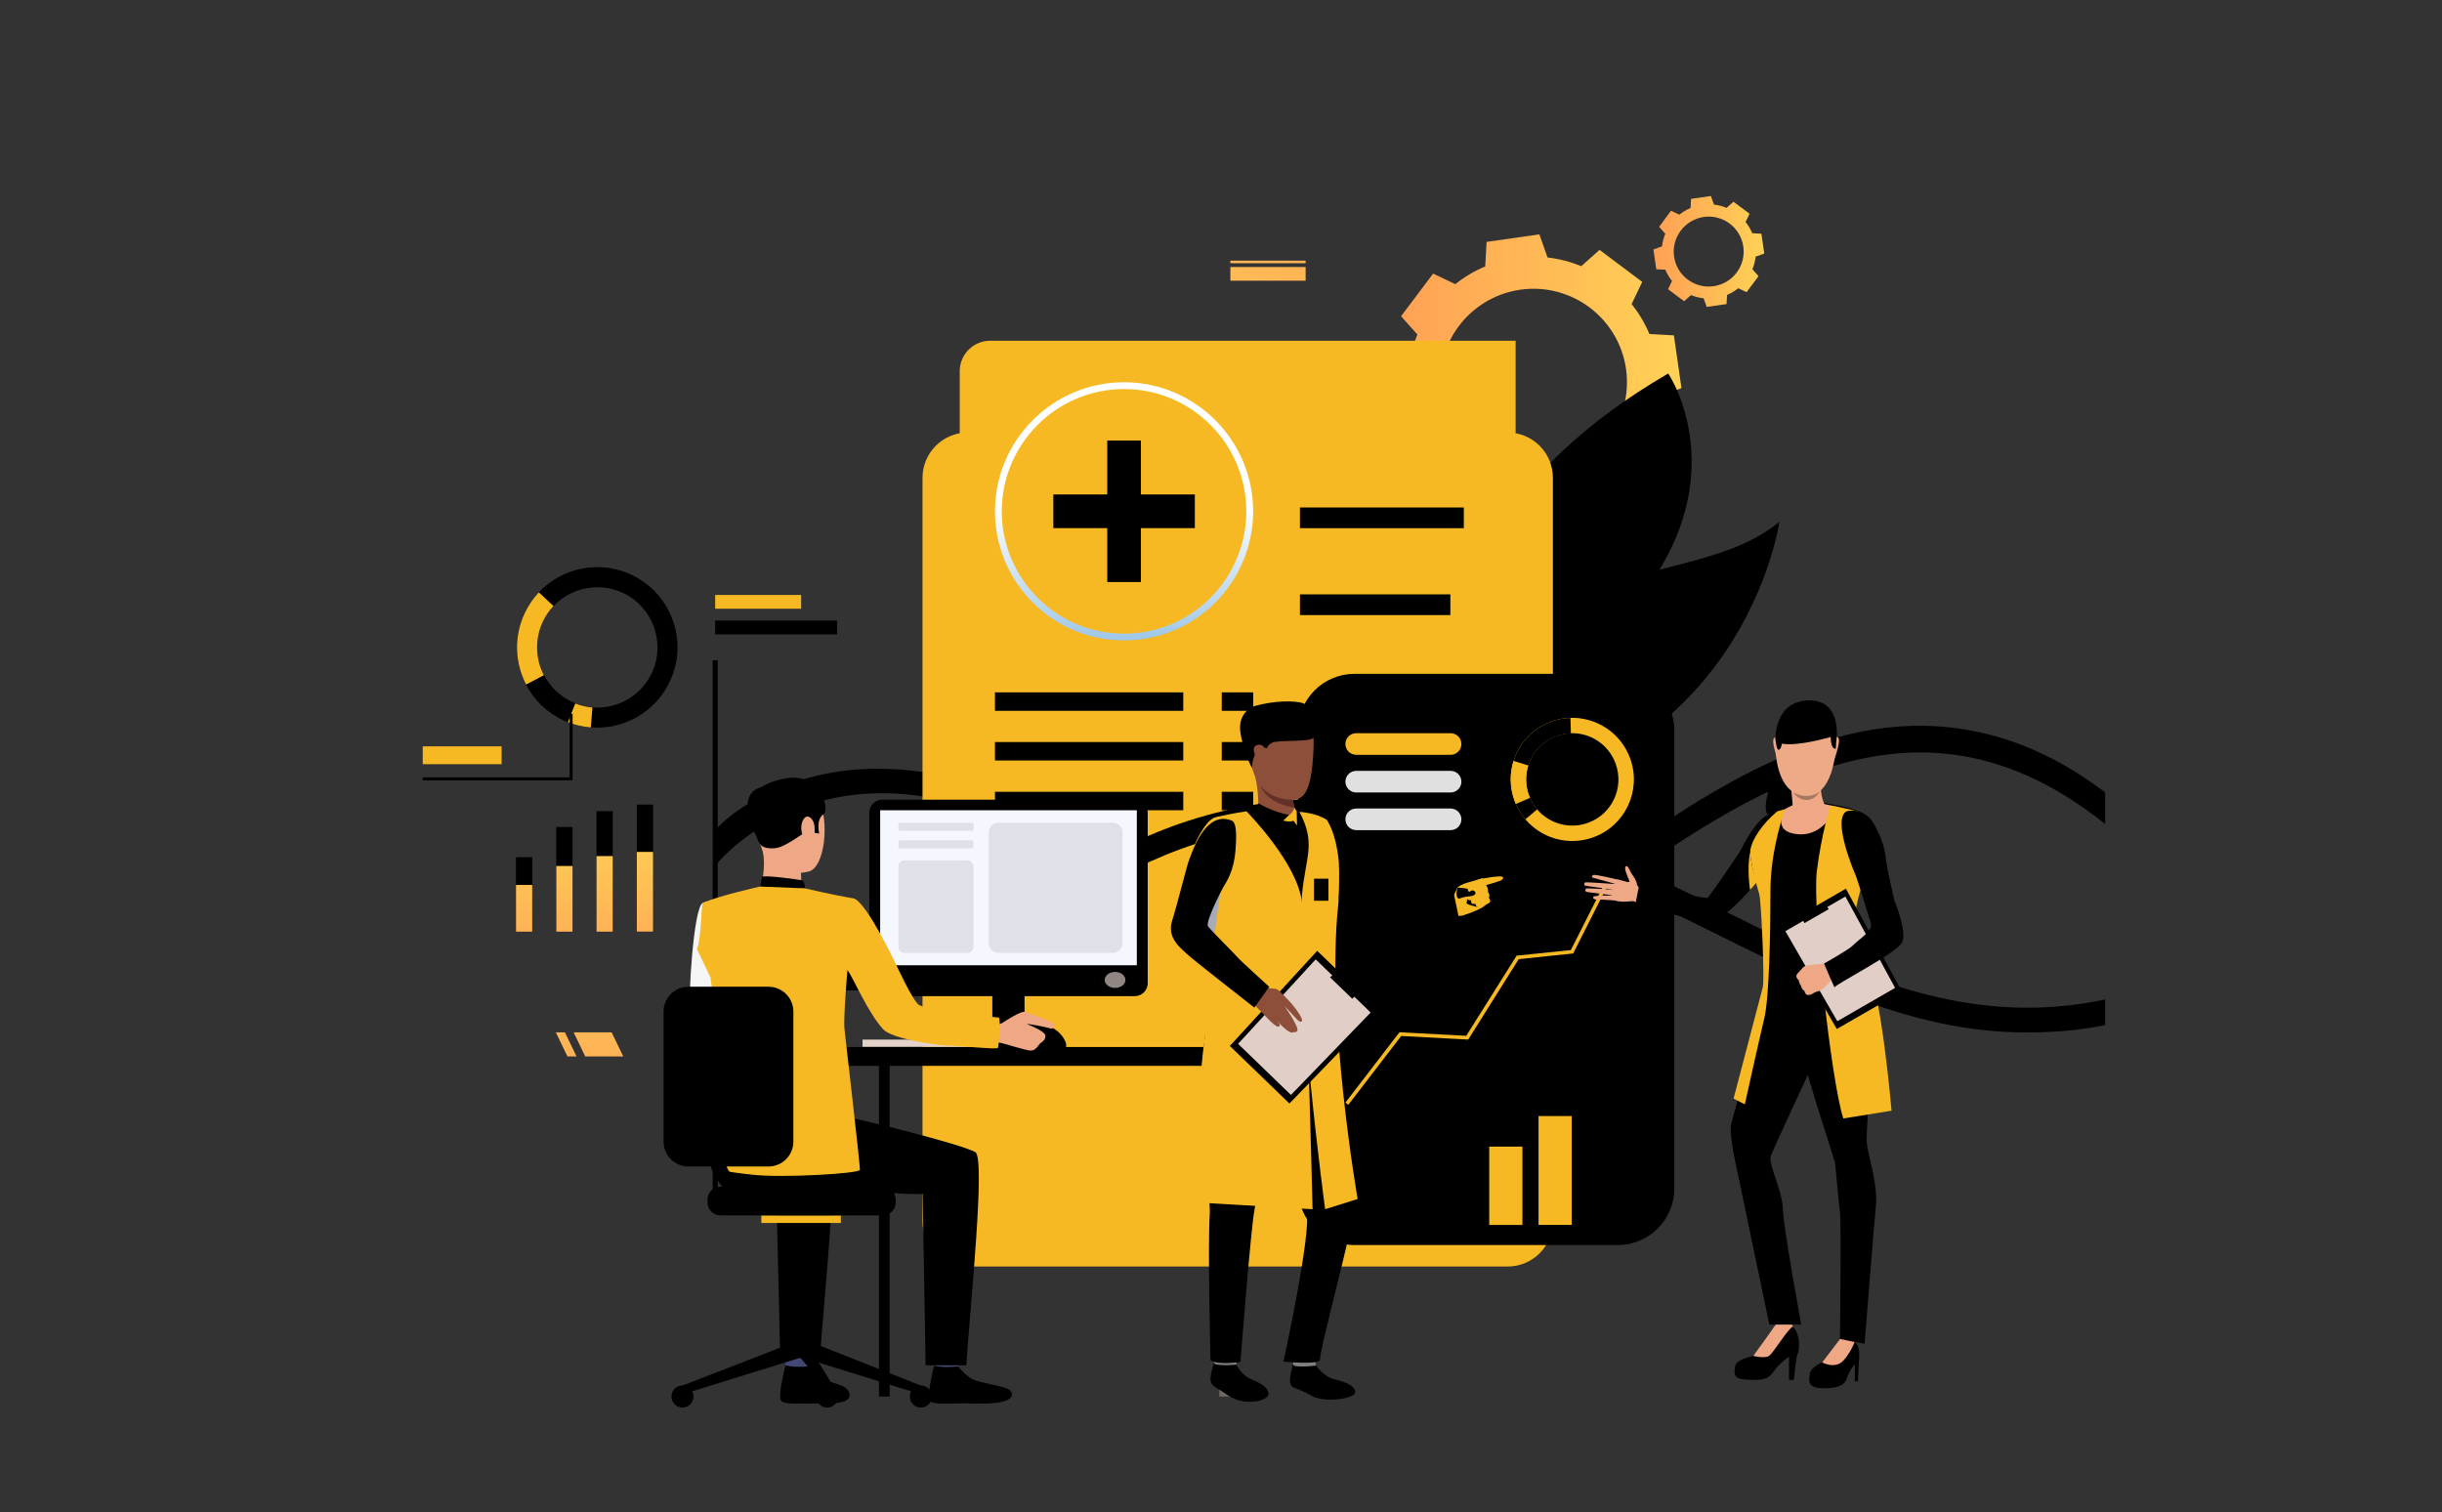 <svg xmlns="http://www.w3.org/2000/svg" xmlns:xlink="http://www.w3.org/1999/xlink" id="&#x421;&#x43B;&#x43E;&#x439;_1" x="0px" y="0px" viewBox="0 0 3229.2 2000" style="enable-background:new 0 0 3229.2 2000;" xml:space="preserve"><rect x="0" y="0" width="3229.2" height="2000" fill="#333333" stroke="none"/><style type="text/css">	.st0{fill:#FAFAFA;}	.st1{fill:url(#SVGID_1_);}	.st2{fill:url(#SVGID_00000028298352716749841700000004411049825864980386_);}	.st3{fill:#F3F3F3;}	.st4{fill:#FFFFFF;}	.st5{fill:url(#SVGID_00000092430994837300514850000008311705252230196114_);}	.st6{fill:#F7B923;}	.st7{fill:url(#SVGID_00000061462500603478171340000002456479706882364071_);}	.st8{fill:url(#SVGID_00000178903036271224617180000006919967340901443217_);}	.st9{fill:url(#SVGID_00000119797205952383515070000009517639184148125612_);}	.st10{fill:url(#SVGID_00000083799893979384862950000000380023555988612798_);}	.st11{fill:url(#SVGID_00000017481120476366568050000011340303805345085881_);}	.st12{fill:#E0E0E0;}	.st13{fill:url(#SVGID_00000116917033771309890750000006531344005437372560_);}	.st14{fill:url(#SVGID_00000124844855387503303690000009613903036523858312_);}	.st15{fill:url(#SVGID_00000098187065339312142500000009861851809887618236_);}	.st16{fill:url(#SVGID_00000134229789225870549950000017467113901888201376_);}	.st17{fill:#E2D2CA;}	.st18{fill:#CCBDB7;}	.st19{fill:#F5F5F5;}	.st20{fill:#424773;}	.st21{fill:#EEA886;}	.st22{fill:#323657;}	.st23{fill:#706865;}	.st24{fill:#F5F7FF;}	.st25{fill:#918681;}	.st26{fill:#DFE1E8;}	.st27{fill:#81807E;}	.st28{fill:#8E4F3A;}	.st29{fill:#633029;}	.st30{fill:#E0CEC7;}	.st31{fill:#A7AAB8;}	.st32{fill:#EEA987;}	.st33{fill:#A77860;}</style><g>	<rect x="-2.4" y="2094.7" class="st0" width="3229.2" height="2000"></rect>	<g>		<g>							<linearGradient id="SVGID_1_" gradientUnits="userSpaceOnUse" x1="1832.272" y1="1494.55" x2="2223.516" y2="1494.55" gradientTransform="matrix(1 0 0 -1 0 2000)">				<stop offset="0" style="stop-color:#FF9F55"></stop>				<stop offset="1" style="stop-color:#FFD255"></stop>			</linearGradient>			<path class="st1" d="M1874.6,569.4c6,14.4,14,27.7,23.5,39.6l-14,29.3l28.2,21.2l28.2,21.2l24.2-21.6     c14.1,5.8,29.1,9.7,44.6,11.5l10.8,30.6l34.9-5l34.9-5l1.8-32.4c14.4-6,27.7-14,39.6-23.5l29.3,14l21.2-28.2l21.2-28.2     l-21.6-24.2c5.8-14.1,9.7-29.1,11.5-44.6l30.6-10.8l-5-34.9l-5-34.9l-32.4-1.8c-6-14.4-14-27.7-23.5-39.6l14-29.3l-28.2-21.2     l-28.2-21.2l-24.2,21.6c-14.1-5.8-29.1-9.7-44.6-11.5l-10.8-30.6l-34.9,5l-34.9,5l-1.8,32.4c-14.4,6-27.7,14-39.6,23.5l-29.3-14     l-21.2,28.2l-21.2,28.2l21.6,24.2c-5.8,14.1-9.7,29.1-11.5,44.6l-30.6,10.8l5,34.9l5,34.9L1874.6,569.4z M2010.4,383.1     c67.5-9.6,130.1,37.3,139.8,104.8c9.6,67.5-37.3,130.1-104.8,139.8c-67.5,9.6-130.1-37.3-139.8-104.8     C1895.9,455.4,1942.9,392.8,2010.4,383.1z"></path>		</g>		<g>							<linearGradient id="SVGID_00000093893645615831653240000004773176701058622894_" gradientUnits="userSpaceOnUse" x1="2186.319" y1="1667.252" x2="2332.845" y2="1667.252" gradientTransform="matrix(1 0 0 -1 0 2000)">				<stop offset="0" style="stop-color:#FF9F55"></stop>				<stop offset="1" style="stop-color:#FFD255"></stop>			</linearGradient>			<path style="fill:url(#SVGID_00000093893645615831653240000004773176701058622894_);" d="M2202.2,356.7     c2.2,5.4,5.2,10.4,8.8,14.8l-5.2,11l10.6,7.9l10.6,7.9l9.1-8.1c5.3,2.2,10.9,3.6,16.7,4.3l4.1,11.4l13.1-1.9l13.1-1.9l0.7-12.1     c5.4-2.3,10.4-5.2,14.8-8.8l11,5.2l7.9-10.6l7.9-10.6l-8.1-9.1c2.2-5.3,3.6-10.9,4.3-16.7l11.4-4.1l-1.9-13.1l-1.9-13.1     l-12.1-0.7c-2.3-5.4-5.2-10.4-8.8-14.8l5.2-11l-10.6-7.9l-10.6-7.9l-9.1,8.1c-5.3-2.2-10.9-3.6-16.7-4.3l-4.1-11.4l-13.1,1.9     l-13.1,1.9l-0.7,12.1c-5.4,2.2-10.4,5.2-14.8,8.8l-11-5.2l-7.9,10.6L2194,300l8.1,9.1c-2.2,5.3-3.6,10.9-4.3,16.7l-11.4,4.1     l1.9,13.1l1.9,13.1L2202.2,356.7z M2253,286.9c25.3-3.6,48.7,14,52.3,39.3c3.6,25.3-14,48.7-39.3,52.3     c-25.3,3.6-48.7-14-52.3-39.3C2210.2,314,2227.7,290.6,2253,286.9z"></path>		</g>		<g>			<rect x="1605.5" y="873.1" class="st3" width="6.7" height="700.2"></rect>		</g>		<rect x="1608.9" y="786.8" class="st4" width="71.9" height="18.2"></rect>		<rect x="1608.9" y="820.6" class="st4" width="57.6" height="18.3"></rect>		<rect x="1612.2" y="1614.7" class="st4" width="75.5" height="24.3"></rect>		<g>			<g>				<g>					<g>													<linearGradient id="SVGID_00000183220956841993369950000010329959247456494506_" gradientUnits="userSpaceOnUse" x1="3029.462" y1="10399.209" x2="3346.836" y2="10399.209" gradientTransform="matrix(0.29 0.957 0.957 -0.29 -9005.088 769.289)">							<stop offset="0" style="stop-color:#40D5E6"></stop>							<stop offset="1" style="stop-color:#5577FF"></stop>						</linearGradient>						<path style="fill:url(#SVGID_00000183220956841993369950000010329959247456494506_);" d="M1886,629c0,0,146,173.1,53.4,285.2        s-118.1,2.2-118.1,2.2s-55.4,10.3,40.6-129.9C1907.1,720.4,1886,629,1886,629z"></path>					</g>				</g>			</g>			<g>				<g>					<g>						<path d="M2206,493.9c0,0,108.5,160.1-80.4,344.5s-174.8,294.4-174.8,294.4S1757.7,754.9,2206,493.9z"></path>					</g>				</g>			</g>			<g>				<g>					<g>						<path d="M1915.6,1063.3c-79.2,7.2,12.7-207.1,136.5-263c123.8-55.9,228.5-51.2,300.9-110.2        C2352.9,690.1,2305.7,1028.1,1915.6,1063.3z"></path>					</g>				</g>			</g>		</g>		<g>			<rect x="942.4" y="873.1" width="6.7" height="700.2"></rect>		</g>		<g>			<rect x="1416.9" y="873.1" class="st3" width="6.7" height="700.2"></rect>		</g>		<g>			<rect x="1891.4" y="873.1" class="st3" width="6.7" height="700.2"></rect>		</g>		<rect x="945.7" y="786.8" class="st6" width="113.7" height="18.2"></rect>		<rect x="945.7" y="820.6" width="161.2" height="18.3"></rect>		<rect x="1415.1" y="786.8" class="st4" width="133.4" height="18.2"></rect>		<rect x="1415.1" y="820.6" class="st4" width="85.3" height="18.3"></rect>		<rect x="1898.1" y="786.8" class="st4" width="82.7" height="18.2"></rect>		<rect x="1898.1" y="820.6" class="st4" width="96.4" height="18.3"></rect>		<rect x="1420.2" y="1614.7" class="st4" width="75.5" height="24.3"></rect>		<rect x="1898.1" y="1614.7" class="st4" width="75.5" height="24.3"></rect>		<g>			<path d="M2783.8,1047.9v41.8c-35.1-28-69.7-49.2-103.9-64.3c-222.1-98.2-429.4,57.5-675.8,245.9c-18.1,13.8-35.6,25.8-52.6,36     c-59.2,35.5-112.1,50-160.5,50c-46.4,0-88.8-13.3-128.7-34.1c-53.9-28.1-103.3-70-152.1-111.3c-64.3-54.5-131-110.3-208-137.8     c-235.1-83.9-355.3,69.3-356.4,70.7v-46.6c1.3-1.6,22.7-29.4,84.8-56.1c56.5-24.2,151.3-43.5,282.1,2     c82.8,28.8,151.7,87.2,218.2,143.6c71.9,60.9,138.5,117.4,215.6,133.6h0c34.6,7.3,71.3,6.4,111.6-5.9     c38.6-11.7,80.4-33.8,126.8-69.3c153.3-117.2,297.8-229,440.1-269.8c91.5-26.3,185.6-22.6,277.8,21.6     C2730,1011,2757,1027.5,2783.8,1047.9z"></path>		</g>		<g>			<g>				<rect x="682.3" y="1133.6" width="21.5" height="98.5"></rect>			</g>			<g>				<rect x="735.6" y="1093.6" width="21.5" height="138.5"></rect>			</g>			<g>				<rect x="788.8" y="1072.7" width="21.5" height="159.3"></rect>			</g>			<g>				<rect x="842.1" y="1064" width="21.5" height="168"></rect>			</g>			<g>									<linearGradient id="SVGID_00000111148987843943247240000009898830765916999313_" gradientUnits="userSpaceOnUse" x1="693.024" y1="682.814" x2="693.024" y2="912.514" gradientTransform="matrix(1 0 0 -1 0 2000)">					<stop offset="0" style="stop-color:#FF9F55"></stop>					<stop offset="1" style="stop-color:#FFD255"></stop>				</linearGradient>									<rect x="682.3" y="1170.3" style="fill:url(#SVGID_00000111148987843943247240000009898830765916999313_);" width="21.5" height="61.8"></rect>			</g>			<g>									<linearGradient id="SVGID_00000057842220963412203710000018050063880572981652_" gradientUnits="userSpaceOnUse" x1="746.291" y1="682.814" x2="746.291" y2="912.514" gradientTransform="matrix(1 0 0 -1 0 2000)">					<stop offset="0" style="stop-color:#FF9F55"></stop>					<stop offset="1" style="stop-color:#FFD255"></stop>				</linearGradient>									<rect x="735.6" y="1145.2" style="fill:url(#SVGID_00000057842220963412203710000018050063880572981652_);" width="21.5" height="86.9"></rect>			</g>			<g>									<linearGradient id="SVGID_00000132807013241576295800000012583006472826621836_" gradientUnits="userSpaceOnUse" x1="799.558" y1="682.814" x2="799.558" y2="912.513" gradientTransform="matrix(1 0 0 -1 0 2000)">					<stop offset="0" style="stop-color:#FF9F55"></stop>					<stop offset="1" style="stop-color:#FFD255"></stop>				</linearGradient>									<rect x="788.8" y="1132.1" style="fill:url(#SVGID_00000132807013241576295800000012583006472826621836_);" width="21.5" height="100"></rect>			</g>			<g>									<linearGradient id="SVGID_00000101079629241989909540000011747613121243284398_" gradientUnits="userSpaceOnUse" x1="852.825" y1="682.815" x2="852.825" y2="912.513" gradientTransform="matrix(1 0 0 -1 0 2000)">					<stop offset="0" style="stop-color:#FF9F55"></stop>					<stop offset="1" style="stop-color:#FFD255"></stop>				</linearGradient>									<rect x="842.1" y="1126.6" style="fill:url(#SVGID_00000101079629241989909540000011747613121243284398_);" width="21.5" height="105.4"></rect>			</g>		</g>		<g>			<path class="st6" d="M1279.8,1674.9h713.8c33.1,0,59.9-26.8,59.9-59.9V631.9c0-33.1-26.8-59.9-59.9-59.9h-713.8     c-33.1,0-59.9,26.8-59.9,59.9V1615C1219.8,1648.1,1246.7,1674.9,1279.8,1674.9z"></path>		</g>		<path class="st6" d="M2004.2,450.6h-694.8c-22.2,0-40.3,18-40.3,40.3v1137.5h735L2004.2,450.6L2004.2,450.6z"></path>		<rect x="1719" y="671.1" width="216.7" height="27.4"></rect>		<rect x="1719" y="786" width="198.9" height="27.4"></rect>		<rect x="1719" y="728.5" class="st6" width="172.1" height="27.4"></rect>		<g>							<linearGradient id="SVGID_00000058574382389651829030000008924469178774780575_" gradientUnits="userSpaceOnUse" x1="1486.433" y1="1091.269" x2="1486.433" y2="1329.263" gradientTransform="matrix(1 0 0 -1 0 2000)">				<stop offset="0" style="stop-color:#7DB3E0"></stop>				<stop offset="1" style="stop-color:#FFFFFF"></stop>			</linearGradient>			<path style="fill:url(#SVGID_00000058574382389651829030000008924469178774780575_);" d="M1486.4,846.9     c-24.6,0-48.4-5.1-70.6-15.2C1355,804,1315.7,743,1315.7,676.2c0-94.1,76.6-170.7,170.7-170.7s170.7,76.6,170.7,170.7     c0,66.8-39.3,127.8-100.2,155.5C1534.8,841.7,1511.1,846.9,1486.4,846.9z M1486.4,514.5c-89.2,0-161.7,72.5-161.7,161.7     c0,63.3,37.2,121.1,94.9,147.3c21,9.6,43.5,14.4,66.8,14.4s45.8-4.8,66.8-14.4c57.6-26.2,94.9-84,94.9-147.3     C1648.1,587,1575.6,514.5,1486.4,514.5z"></path>		</g>		<g>			<g>				<rect x="1315.7" y="915.6" width="249" height="24.4"></rect>			</g>			<g>				<rect x="1315.7" y="981.3" width="249" height="24.4"></rect>			</g>			<g>				<rect x="1315.7" y="1047.1" width="249" height="24.4"></rect>			</g>		</g>		<g>			<g>				<rect x="1615.6" y="915.6" width="41.6" height="24.4"></rect>			</g>			<g>				<rect x="1615.6" y="981.3" width="41.6" height="24.4"></rect>			</g>			<g>				<rect x="1615.6" y="1047.1" width="41.6" height="24.4"></rect>			</g>		</g>		<g>			<path d="M2783.8,1321.7v33.9c-35.7,7.3-68.9,9.7-104.5,9.7c-140.5,0-263.5-57.7-390.3-120.5c-6.8-3.4-13.7-6.8-20.5-10.2     c-165.6-82.4-336.8-167.5-564.9-144.2c-145.7,14.9-237.1,74.2-317.8,126.5c-73.1,47.4-142.1,89.1-235.6,92.6     c-151.1,5.8-203.6-58.7-204.5-62.7v-41.4c0.2,0.7,32.8,72.2,201.4,72.2h2.9c84.3-0.4,146.4-40.8,218.5-87.5     c83.7-54.3,178.6-115.8,331.9-131.5c237.3-24.3,412.7,63,582.3,147.3c17,8.4,33.8,16.8,50.7,25     C2476.2,1300.6,2617,1357.2,2783.8,1321.7z"></path>		</g>		<path d="M2139.3,1646.5h-348.1c-41.3,0-74.7-33.5-74.7-74.7v-606c0-41.3,33.5-74.7,74.7-74.7h348.1c41.3,0,74.7,33.5,74.7,74.7    v606C2214,1613,2180.5,1646.5,2139.3,1646.5z"></path>		<g>			<g>				<path class="st6" d="M2155.8,1003.3c-12.2-34.1-44.8-55-79.1-54c-8.3,0.2-16.7,1.8-25,4.7c-25,8.9-43,28.9-50.3,52.4      c-5.1,16.3-5.1,34.4,1.1,51.7c0.6,1.7,1.3,3.4,2,5.1c3.3,7.5,7.5,14.3,12.6,20.3c21.3,25.1,56.7,35.6,89.5,23.9      C2148.9,1092.3,2171,1045.7,2155.8,1003.3z M2099.7,1088.2c-24.6,8.8-51.1,0.9-67.1-17.9c-3.8-4.5-7-9.6-9.5-15.2      c-0.5-1.2-1-2.5-1.5-3.8c-4.6-13-4.6-26.5-0.8-38.8c5.5-17.7,19-32.6,37.7-39.3c6.2-2.2,12.5-3.4,18.7-3.6      c25.7-0.8,50.2,14.9,59.3,40.5C2148,1041.9,2131.5,1076.9,2099.7,1088.2z"></path>			</g>			<g>				<path d="M2020.9,1012.6l-19.5-6.1c7.4-23.5,25.3-43.5,50.3-52.4c8.3-3,16.7-4.5,25-4.7l0.6,20.4c-6.2,0.2-12.5,1.3-18.7,3.6      C2039.8,980,2026.4,994.9,2020.9,1012.6z"></path>			</g>			<g>				<path class="st6" d="M2023.2,1055.1l-18.7,8.1c-0.7-1.7-1.4-3.4-2-5.1c-6.2-17.3-6.2-35.4-1.1-51.7l19.5,6.1      c-3.8,12.2-3.9,25.8,0.8,38.8C2022.1,1052.6,2022.6,1053.9,2023.2,1055.1z"></path>			</g>			<g>				<path d="M2017.1,1083.5c-5.1-6-9.4-12.8-12.6-20.3l18.7-8.1c2.4,5.6,5.7,10.7,9.5,15.2L2017.1,1083.5z"></path>			</g>		</g>		<g>			<rect x="2034.5" y="1475.9" class="st6" width="43.9" height="143.9"></rect>		</g>		<g>			<rect x="1969.3" y="1516.3" class="st6" width="43.9" height="103.6"></rect>		</g>		<g>			<rect x="2097.8" y="1409.2" width="43.9" height="210.7"></rect>		</g>		<g>			<polygon class="st6" points="1782.9,1461.1 1779.1,1458.1 1850.6,1365.1 1938.9,1369.8 2005.5,1263.8 2077.2,1256.4      2120.3,1171.2 2124.6,1173.3 2080.3,1260.9 2008.3,1268.4 1941.5,1374.8 1852.9,1370    "></polygon>		</g>		<path class="st6" d="M1918.2,998.2h-124.8c-7.9,0-14.3-6.4-14.3-14.3l0,0c0-7.9,6.4-14.3,14.3-14.3h124.8    c7.9,0,14.3,6.4,14.3,14.3l0,0C1932.5,991.8,1926.1,998.2,1918.2,998.2z"></path>		<path class="st12" d="M1918.2,1048h-124.8c-7.9,0-14.3-6.4-14.3-14.3l0,0c0-7.9,6.4-14.3,14.3-14.3h124.8    c7.9,0,14.3,6.4,14.3,14.3l0,0C1932.5,1041.6,1926.1,1048,1918.2,1048z"></path>		<path class="st12" d="M1918.2,1097.8h-124.8c-7.9,0-14.3-6.4-14.3-14.3l0,0c0-7.9,6.4-14.3,14.3-14.3h124.8    c7.9,0,14.3,6.4,14.3,14.3l0,0C1932.5,1091.4,1926.1,1097.8,1918.2,1097.8z"></path>					<linearGradient id="SVGID_00000088834723577640849450000007956736327138668932_" gradientUnits="userSpaceOnUse" x1="795.139" y1="467.813" x2="786.405" y2="818.644" gradientTransform="matrix(1 0 0 -1 0 2000)">			<stop offset="0" style="stop-color:#FF9F55"></stop>			<stop offset="1" style="stop-color:#FFD255"></stop>		</linearGradient>		<polygon style="fill:url(#SVGID_00000088834723577640849450000007956736327138668932_);" points="773.9,1397.1 824.2,1397.1     808.8,1365.2 758.6,1365.2   "></polygon>					<linearGradient id="SVGID_00000153697262934818800650000008247730474668219835_" gradientUnits="userSpaceOnUse" x1="752.507" y1="466.752" x2="743.773" y2="817.585" gradientTransform="matrix(1 0 0 -1 0 2000)">			<stop offset="0" style="stop-color:#FF9F55"></stop>			<stop offset="1" style="stop-color:#FFD255"></stop>		</linearGradient>		<polygon style="fill:url(#SVGID_00000153697262934818800650000008247730474668219835_);" points="750.4,1397.1 762.4,1397.1     747,1365.2 735,1365.2   "></polygon>					<linearGradient id="SVGID_00000052081288470897105660000016215503006608658588_" gradientUnits="userSpaceOnUse" x1="1714.396" y1="1778.565" x2="1635.787" y2="1484.509" gradientTransform="matrix(1 0 0 -1 0 2000)">			<stop offset="0" style="stop-color:#FF9F55"></stop>			<stop offset="1" style="stop-color:#FFD255"></stop>		</linearGradient>		<polygon style="fill:url(#SVGID_00000052081288470897105660000016215503006608658588_);" points="1627,371.2 1726.5,371.2     1726.5,353.1 1627,353.1   "></polygon>					<linearGradient id="SVGID_00000145770799500595327400000000841649360382427298_" gradientUnits="userSpaceOnUse" x1="1710.473" y1="1779.618" x2="1631.861" y2="1485.553" gradientTransform="matrix(1 0 0 -1 0 2000)">			<stop offset="0" style="stop-color:#FF9F55"></stop>			<stop offset="1" style="stop-color:#FFD255"></stop>		</linearGradient>		<polygon style="fill:url(#SVGID_00000145770799500595327400000000841649360382427298_);" points="1627,348.1 1726.5,348.1     1726.5,344.7 1627,344.7   "></polygon>		<g>			<rect x="1464.2" y="582.6" width="44.5" height="187.1"></rect>			<polygon points="1392.9,698.4 1392.9,653.9 1580,653.9 1580,698.4    "></polygon>		</g>		<g>			<g>				<g>					<path d="M835.2,760.2c-42.7-20.2-92-9.5-122.7,23.1c-7.4,7.9-13.8,17.1-18.7,27.4c-14.8,31.3-13,66.2,1.9,94.7       c10.3,19.7,26.9,36.4,48.6,46.7c2.2,1,4.3,2,6.5,2.8c9.9,3.9,20.1,6.2,30.3,7c42.7,3.5,85.1-19.4,104.5-60.4       C910.9,848.6,888.2,785.3,835.2,760.2z M861.8,890.2c-14.6,30.8-46.3,47.9-78.3,45.3c-7.6-0.6-15.3-2.4-22.7-5.3       c-1.6-0.6-3.3-1.4-4.9-2.1c-16.3-7.7-28.7-20.2-36.5-35c-11.2-21.4-12.6-47.5-1.4-71c3.7-7.7,8.4-14.6,14-20.5       c23-24.4,60-32.5,92-17.4C863.6,803,880.6,850.5,861.8,890.2z"></path>				</g>			</g>			<g>				<g>					<path class="st6" d="M719.3,893.1l-23.5,12.3c-14.9-28.5-16.7-63.4-1.9-94.7c4.9-10.3,11.2-19.5,18.7-27.4l19.3,18.2       c-5.6,5.9-10.3,12.8-14,20.5C706.8,845.6,708.2,871.7,719.3,893.1z"></path>				</g>			</g>			<g>				<g>					<path d="M760.7,930.2l-9.7,24.7c-2.2-0.9-4.4-1.8-6.5-2.8c-21.7-10.3-38.3-26.9-48.6-46.7l23.5-12.3       c7.7,14.8,20.2,27.3,36.5,35C757.4,928.9,759.1,929.6,760.7,930.2z"></path>				</g>			</g>			<g>				<g>					<path class="st6" d="M781.3,962c-10.2-0.8-20.4-3.1-30.3-7l9.7-24.7c7.4,2.9,15.1,4.7,22.7,5.3L781.3,962z"></path>				</g>			</g>		</g>		<g>			<polygon points="757.2,1031.9 559,1031.9 559,1028 753.3,1028 753.3,944 757.2,944    "></polygon>		</g>		<g>			<rect x="559" y="987" class="st6" width="104.3" height="23.6"></rect>		</g>		<g>			<g>				<rect x="1140.6" y="1374.8" class="st17" width="162" height="9.6"></rect>			</g>			<g>				<rect x="1162.3" y="1409.4" width="14.2" height="437.4"></rect>			</g>			<g>				<rect x="1277.3" y="1372" class="st18" width="112.6" height="13.7"></rect>			</g>			<g>				<rect x="1312.2" y="1254.9" width="42.6" height="129.5"></rect>			</g>			<g>				<rect x="1082.5" y="1384.6" width="623.9" height="24.9"></rect>			</g>			<g>				<path class="st19" d="M962.7,1234c0,0-6.8,95.7,11.9,107.2c11.7,7.2,58.4,31.4,57,35.9c-1.4,4.5-26.4,40.4-26.4,40.4      s-89.7-59.1-92.6-77.7c-2.8-18.2,4.4-140.1,16.7-145.7c9.2-4.2,14.1-0.7,25.8,7.9C971.5,1214.1,962.7,1234,962.7,1234z"></path>			</g>			<g>				<g>					<g>						<path class="st20" d="M1073.1,1787.1c0,0-2.8,19.4-3.1,22.3c-0.3,2.9-31-1.7-31-1.7l-2.5-23.1        C1036.5,1784.6,1069.3,1784.3,1073.1,1787.1z"></path>					</g>				</g>			</g>			<g>				<g>					<g>						<path d="M1070.3,1806.9c0,0,9.7,11.7,19.1,16.8c9.4,5.1,24.2,7.1,29.7,12.4c4,3.8,14.6,20.2-24.4,19.8        c-39.1-0.3-57.9,2.3-62.1-4c-4.2-6.3,6.1-46.3,6.1-46.3S1048,1808.9,1070.3,1806.9z"></path>					</g>				</g>			</g>			<g>				<g>					<g>						<path class="st20" d="M1269.7,1787.2c0,0-2.8,19.4-3.1,22.3c-0.3,2.9-31-1.7-31-1.7l-2.5-23.1        C1233,1784.8,1265.9,1784.5,1269.7,1787.2z"></path>					</g>				</g>			</g>			<g>				<g>					<g>						<path d="M1266.9,1807.1c0,0,9.7,11.7,19.1,16.8c9.4,5.1,44,9.3,49.6,14.5c4,3.8,10.7,19.1-44.3,17.7c-39-1-57.9,2.3-62.1-4        c-4.2-6.3,6.1-46.3,6.1-46.3S1244,1809.3,1266.9,1807.1z"></path>					</g>				</g>			</g>			<g>				<g>					<g>						<path d="M974.1,1452.6c0,0,111.6,18.9,136.8,22.8c25.2,4,161.8,38,178.9,48.3c13.6,8.2-7.1,206.3-12,281.8H1224l-3.9-226.6        c-64.6,1.6-110.7-15.1-157.7-8c-47,7.1-86.2,17.3-116.1-22.8C946.3,1548.2,945.2,1461.3,974.1,1452.6z"></path>					</g>				</g>			</g>			<g>				<g>					<g>						<path d="M1084.1,1797.4l-52.4-3.2l-5.1-217.9c-27.8,0.7-37.3-1-59.8-3.7l-42.3-95.9c37.1,7.2,156,36.5,171.8,45.8        C1109.8,1530.6,1088.9,1723.8,1084.1,1797.4z"></path>					</g>				</g>			</g>			<g>				<g>					<g>						<path class="st21" d="M1025.5,1034.4c0,0,40.9-11.3,56.5,20.4c15.6,31.7,8.5,91.9-12.1,97.6c-20.6,5.7-50.2-0.9-58.8-20.6        c-8.6-19.8-15.4-47.8-13.3-66C999.8,1047.7,1014.6,1038.8,1025.5,1034.4z"></path>					</g>				</g>			</g>			<g>				<g>					<g>						<path class="st21" d="M1059.2,1146.1c0,0-0.4,24.1,2.2,29.3c2.7,5.1-56.9,3.9-56.9,3.9s9.4-29,4.1-53.7        C1003.3,1101.1,1059.2,1146.1,1059.2,1146.1z"></path>					</g>				</g>			</g>			<g>				<g>					<g>						<path d="M1005.3,1116.4c0,0,3.2,6.5,18.6,5.4s35.8-19.7,42.3-21.3c6.6-1.7,6.9-5.4,6.9-5.4l3.5,6.2l6.7,1        c0,0-4.6-18.7,5.4-25.2c9.9-6.6-4.5-59.5-54.8-46.7c0,0-38.4,7-38.9,28.5C994.6,1080.3,997.9,1105.1,1005.3,1116.4z"></path>					</g>				</g>			</g>			<g>				<g>					<g>						<path d="M1064.6,1174.8c0,0-0.2-9.8-4.6-10.8c-4.5-0.9-46.9-6.8-52.3-4.6l-2.3,13C1005.3,1172.4,1015.8,1178.9,1064.6,1174.8z        "></path>					</g>				</g>			</g>			<g>				<g>					<g>						<path class="st21" d="M1076.8,1090.8c-1.1-8.1-10.3-17.3-15.6-4.8s3.5,30.8,9.4,29.9        C1076.6,1114.9,1078.4,1101.7,1076.8,1090.8z"></path>					</g>				</g>			</g>			<g>				<g>					<g>						<path class="st22" d="M1242.2,1291C1242.1,1291,1242.1,1291,1242.2,1291C1242.4,1291.1,1242.4,1291.1,1242.2,1291z"></path>					</g>				</g>			</g>			<g>				<g>					<g>						<path d="M1013.6,1040.2c0,0-49.9-2.3-8.7,75.5L1013.6,1040.2z"></path>					</g>				</g>			</g>			<g>				<g>					<polygon points="902.5,1832.3 906.2,1842.7 1062.9,1794.1 1055.4,1773      "></polygon>				</g>			</g>			<g>				<g>					<rect x="1050.5" y="1616.3" width="17.8" height="170.4"></rect>				</g>			</g>			<g>				<g>					<rect x="1006.8" y="1607.3" class="st6" width="105.1" height="10"></rect>				</g>			</g>			<g>				<g>					<polygon points="1217.7,1832.3 1213.9,1842.7 1057.2,1794.1 1064.1,1771.7      "></polygon>				</g>			</g>			<g>				<g>					<polygon points="1107.2,1841.6 1107.2,1853.7 1057.2,1794.1 1064.1,1771.7      "></polygon>				</g>			</g>			<g>				<g>					<circle cx="1217.7" cy="1846.8" r="14.6"></circle>				</g>			</g>			<g>				<g>					<circle cx="1093.8" cy="1846.8" r="14.6"></circle>				</g>			</g>			<g>				<g>					<circle cx="902.5" cy="1846.8" r="14.6"></circle>				</g>			</g>			<g>				<path d="M1167.4,1607.3H952.7c-9.5,0-17.1-7.7-17.1-17.1v-3.8c0-9.5,7.7-17.1,17.1-17.1h214.6c9.5,0,17.1,7.7,17.1,17.1v3.8      C1184.5,1599.6,1176.8,1607.3,1167.4,1607.3z"></path>			</g>			<g>				<rect x="1612.4" y="1409.4" class="st23" width="14.2" height="437.4"></rect>			</g>			<g>				<path d="M1500.6,1317.3h-334c-9.4,0-17.1-7.7-17.1-17.1v-225.6c0-9.4,7.7-17.1,17.1-17.1h334c9.4,0,17.1,7.7,17.1,17.1v225.6      C1517.7,1309.6,1510,1317.3,1500.6,1317.3z"></path>			</g>			<g>				<rect x="1163.9" y="1071.5" class="st24" width="339.4" height="205"></rect>			</g>			<g>				<path class="st25" d="M1488.2,1295.9c0,5.8-6.1,10.6-13.7,10.6c-7.6,0-13.7-4.7-13.7-10.6c0-5.8,6.1-10.6,13.7-10.6      S1488.2,1290.1,1488.2,1295.9z"></path>			</g>			<g>				<path d="M1409.8,1384.9v-4.6c0,0-6.5-28.8-52.5-28.8c-46,0-45,33.4-45,33.4L1409.8,1384.9L1409.8,1384.9z"></path>			</g>			<g>				<g>					<path class="st21" d="M1311.7,1355.8c0,0,10-0.8,13.6-3c3.7-2.2,25.5-16.9,30.7-14.6c5.1,2.4,39.4,12.8,38.2,17.8       s-4.4,4.5-6.8,3.6c-2.4-0.9-27.3-6.1-29.5-5.2c0,0,24.4,8.9,24.5,15.4c0.1,6.5-5.1,8.1-7.4,10.5c-2.3,2.5-5.1,8.6-11.4,9       c-6.3,0.5-37-10.2-43.3-10.7c-6.3-0.5-18,0.4-18.8-0.6C1300.8,1377.1,1311.7,1355.8,1311.7,1355.8z"></path>				</g>			</g>			<g>				<g>					<g>						<path class="st6" d="M1129.9,1188.4c-31.8-5.6-65.4-13.6-65.4-13.6l-59.3-2.4c0,0-54.4,12-75.9,21.7c-2,0.9-2,48.6-7.6,61        l17.8,37.5c0,0,10.3,74.3,12.4,107.3c1,15.2-2.8,146.5-2.8,146.5s5.3,2.6,45.8,7.1c40.5,4.5,141.6-1.6,142.2-6.4        c0.6-4.8-19.6-178-20.5-187c-1.4-13.8,4-77.4,4-77.4c7.6,10.2,27.1,56.5,47.3,78.5c11.9,12.9,70.9,20.9,82.1,21.3        c24.2,0.8,68.4,5.6,69.7,3.3c1-1.4,3.8-39.2,1.1-40.1c-2.4-0.8-84.5-5.5-105.5-16.7c-7.7-4.1-30.7-54.2-30.7-54.2        S1147.5,1196.3,1129.9,1188.4z"></path>					</g>				</g>			</g>			<g>				<path d="M1016.2,1542.6H910.4c-18.2,0-32.9-14.7-32.9-32.9v-171.9c0-18.2,14.7-32.9,32.9-32.9h105.8c18.2,0,32.9,14.7,32.9,32.9      v171.9C1049.1,1527.9,1034.4,1542.6,1016.2,1542.6z"></path>			</g>			<g>				<path d="M1018.7,1597.8c-25.3,0-45.8-8.5-61-25.3c-34.3-37.9-28.1-104.5-27.9-107.3c0.5-5.2,5.2-9.1,10.4-8.6      c5.2,0.5,9.1,5.2,8.6,10.4c-0.1,0.8-5.5,61.1,23.1,92.6c11.6,12.7,26.9,18.9,46.8,18.9c5.3,0,9.5,4.3,9.5,9.6      S1024,1597.8,1018.7,1597.8z"></path>			</g>			<g>				<g>					<g>						<path class="st26" d="M1284.9,1098.7h-94.5c-1.4,0-2.4-1.1-2.4-2.4v-5.9c0-1.4,1.1-2.4,2.4-2.4h94.5c1.4,0,2.5,1.1,2.5,2.4        v5.9C1287.3,1097.6,1286.2,1098.7,1284.9,1098.7z"></path>					</g>				</g>			</g>			<g>				<g>					<g>						<path class="st26" d="M1284.9,1121.9h-94.5c-1.4,0-2.4-1.1-2.4-2.4v-5.9c0-1.4,1.1-2.4,2.4-2.4h94.5c1.4,0,2.5,1.1,2.5,2.4        v5.9C1287.3,1120.8,1286.2,1121.9,1284.9,1121.9z"></path>					</g>				</g>			</g>			<g>				<g>					<g>						<path class="st26" d="M1279.1,1260.2h-82.9c-4.6,0-8.2-3.7-8.2-8.2v-106c0-4.6,3.7-8.2,8.2-8.2h82.9c4.6,0,8.2,3.7,8.2,8.2        v106C1287.3,1256.5,1283.7,1260.2,1279.1,1260.2z"></path>					</g>				</g>			</g>			<g>				<g>					<g>						<path class="st26" d="M1471.4,1260.2h-150.9c-7.2,0-13-5.8-13-13v-146.3c0-7.2,5.8-13,13-13h150.9c7.2,0,13,5.8,13,13v146.3        C1484.4,1254.4,1478.6,1260.2,1471.4,1260.2z"></path>					</g>				</g>			</g>		</g>		<g>			<g>				<g>					<path class="st6" d="M1919.3,1190.7c0,0,6.6-14.3,7.7-16.4c1.1-2.1,7.4-5.6,14.9-7.5c7.3-1.8,17.2-5.5,18.3-4.8       c1.1,0.7,2.5,0.8,3.8,4c1.3,3.1,0.8,6.5,0.8,6.5s3.5,3.1,2.4,7.2c0,0,3.1,3.1,1.2,7.6c0,0,3,3.1,1.3,6.2c0,0-5.8,3.3-7.7,5.2       s-14.4,7.9-27.5,11.9C1934.6,1210.6,1921,1210.2,1919.3,1190.7z"></path>				</g>			</g>			<g>				<g>					<path class="st6" d="M1934.6,1210.6c0,0-16.1,2.8-21.6-0.3c-5.5-3.2,0.9-19.6,0.9-19.6l10.2-6.2L1934.6,1210.6z"></path>				</g>			</g>			<g>				<g>					<path d="M1940.6,1183.8c0,0-0.2,7.9-1.4,10.1s14.9,5.6,14.9,5.6S1950.2,1184.3,1940.6,1183.8z"></path>				</g>			</g>			<g>				<g>					<path class="st6" d="M1958.2,1162.7c0,0-17.6,8.6-16.6,11.6c1,3,3.2,3.5,3.2,3.5l-5.7,6.8c0,0-1.2,6.6,6.4,6       c0,0-1.8,6.1,5.5,4.6c0,0,0.6,4.5,4.1,4.4c3.5-0.1,14.6-6.1,14.6-6.1s2-2.4-1.1-6.3c0,0,2.2-4.2-1.1-7.6c0,0,1-5.4-2.6-9       c0,0,0.4-6.1-4.8-8.6C1960.1,1161.9,1958.9,1162.3,1958.2,1162.7z"></path>				</g>			</g>			<g>				<g>					<path d="M1927.5,1173.9c0,0,13.5,0.3,20.7,3.7c1.6,0.8,3.1,1.8,3,3.6s-2.8,4-8.7,4.2c-5.8,0.2-13.3,3.1-13.3,3.1       S1923.3,1186.9,1927.5,1173.9z"></path>				</g>			</g>			<g>				<path class="st6" d="M1964.9,1170.6c0,0-20.1,6.9-21.5,8.6c-1.4,1.7-4-5.7-2.7-7c1.3-1.3,16.9-9.7,18.7-10.2      C1961.1,1161.5,1967,1165.5,1964.9,1170.6z"></path>			</g>			<g>				<path class="st6" d="M1955.6,1162.8c0,0,31.3-6.4,32-2.6c0.6,3.8-2.4,4.5-28.1,12C1934.6,1179.4,1955.6,1162.8,1955.6,1162.8z"></path>			</g>			<g>				<path d="M1740.2,1805.7c0,0,10,14.9,24,18.2s27.8,8.4,27.9,17.2c0.1,8.8-40.5,14.1-56.6,5.2c-23.9-13.3-26.4-9.3-29-15.9      c-2.7-6.7,3.2-24.4,3-26.6C1709.4,1801.2,1740.2,1805.7,1740.2,1805.7z"></path>			</g>			<g>				<path class="st27" d="M1738.7,1798.4c0,0,1.8,7.2,1.6,7.4c-0.3,0.2-31.6,3.9-30.6-1.9c0.8-4.7,1.9-9.8,1.9-9.8L1738.7,1798.4z"></path>			</g>			<g>				<path d="M1634.9,1804.7c0,0,7.1,14.3,19.3,19.2c13,5.2,23.5,11.2,23.2,19.8c-0.2,8.6-31.8,17.3-54.8,0.8      c-14.5-10.4-19.1-10.5-21.4-17.1c-2.3-6.6,4-23.7,4-25.7C1605,1799.2,1634.9,1804.7,1634.9,1804.7z"></path>			</g>			<g>				<path class="st27" d="M1635.2,1797.3c0,0-0.1,7.3-0.4,7.4c-0.3,0.1-30.5,2.6-29.8-3c0.6-4.5,2.9-9.9,2.9-9.9L1635.2,1797.3z"></path>			</g>			<g>				<path d="M1746.2,1360.6c0,0,28.1,124,34.5,161.8c5.5,32.1,9.8,65.6,7.2,88.8c-3.2,28.7-43.9,177.6-42.2,186.1      c1.7,8.4-48.5,3.3-48.5,3.3s36.9-168.1,30.7-199c-4.6-22.9-44.7-175-50.8-167.2s-13.8,143.6-18.3,166.1      c-4.6,22.5-18.5,200.6-18.5,200.6s-31.2,4.6-39.6-2.5c0,0-3.8-152-0.9-194.3c1.1-16.1-18.9-193.1,6.7-264.3      C1620,1302.4,1746.2,1360.6,1746.2,1360.6z"></path>			</g>			<g>				<path d="M1929.8,1216.7c0,0-97.4,21.6-116.8,16.8c-9-2.2-20.8-14.6-32-29.1c-3.7-4.8-7.3-9.8-10.8-14.8c0,0,0,0,0,0      c-13.8-19.9-24.5-38.9-24.5-38.9s-40.7-47.7-8-68.9c0,0,11.8-4.4,22.7,7.2c10.9,11.7,23.7,36,26.5,42.3      c2.9,6.2,42.8,63.8,44.9,65.1c2.1,1.3,19.5-3.3,33.5-4.5c22.8-1.9,57-10.8,57-10.8L1929.8,1216.7z"></path>			</g>			<path d="M1707.1,1071.2c0,0,41.9,8.7,46.8,13.1c5.4,4.7,14.9,50.5,15.5,63.3s-5,66.1-10.4,86c-5.4,19.9-4.4,117.7-1,145.2     c0,0-84.3,23.9-167.2,13.2c0,0,13.9-102.9,10.6-130.2c-4.2-34.9-14.5-115.2-14.5-115.2s7.3-56,14.7-62.2     c7.4-6.2,58.2-13.1,58.2-13.1L1707.1,1071.2L1707.1,1071.2z"></path>			<path class="st28" d="M1689.8,941.7c0,0,50.4-18.6,47.2,48.3c-3.1,66.9-14.9,73.7-48.1,64.4c-33.1-9.3-35.9-51.6-40.2-71.9     S1673.4,944.7,1689.8,941.7z"></path>			<path class="st28" d="M1713.7,1080.2c0,0-10.4,6.9-49.7-10.5c0,0,1.1-26.9-6.6-52.1c-7.7-25.2,52.7,33.5,52.7,33.5     c-0.6,0.4-0.8,3-0.4,6.5c0.3,3,1,6.7,1.9,10.4C1713.9,1076.5,1713.7,1072.9,1713.7,1080.2z"></path>			<path d="M1655.7,1015.7c0,0-0.1-17.9,7.3-19.5c7.4-1.6,8.4-7.6,8.4-7.6l4.3,1c0,0-0.8-3.1,6.3-7.3c7.1-4.2,49.5-0.5,54.8-6.6     c5.3-6.1-2.4-42.3-14-45.9c-11.6-3.6-38.4-3.2-63,3.7c0,0-18.6,4.7-20,26.6C1638.9,974.3,1649.7,1006,1655.7,1015.7z"></path>			<path class="st29" d="M1711.7,1068.1c-39-6.6-44.9-28.8-45-29.1c15.2,19.6,43,18.7,43,18.7     C1710.1,1060.7,1710.8,1064.4,1711.7,1068.1z"></path>			<path d="M1710,1089c0,0,7.1,10.5,11.4,37.4c4.3,26.9,3.6,73.3,3.6,73.3l-9.9,1.2c0,0-15-94.6-12.4-111L1710,1089z"></path>			<path class="st28" d="M1671.5,988.6c-2.2-5.9-14.8-5.2-13.5,4.2c1.3,9.3,11.7,23.7,15.8,21     C1678,1011.1,1674.5,996.7,1671.5,988.6z"></path>			<path class="st6" d="M1754.5,1084.2c0,0,23.8,31.5,15,113.8c-15.9,148.8,25.8,387.6,25.8,387.6l-43,13.5     c0,0-41.1-305.3-30.6-416.1c4.8-50.5,18.9-67.3-3.4-109.4C1718.2,1073.6,1739.9,1074.7,1754.5,1084.2z"></path>			<path class="st6" d="M1648.3,1072.9c0,0,68.1,68.8,73.4,120.9c5.3,52.1,14,405.3,14,405.3l-162.1-9.4c0,0,14.9-186.4,18.5-209.7     c3.6-23.3,11.2-157.2-5.2-219.3c-8.8-33.4,1.7-75.7,21.8-80.3C1628.9,1075.6,1648.3,1072.9,1648.3,1072.9z"></path>			<path class="st6" d="M1625.3,1081.8c0,0,26.2,7.2,11.8,55.4c-11.3,37.7-12.8,45.8-12.8,45.8l-60.5-15.1c0,0,17.7-82.8,46.7-87.3     C1610.5,1080.6,1619.7,1079.3,1625.3,1081.8z"></path>			<polygon points="1823.7,1336.5 1705.1,1459.3 1626.3,1383.2 1741.8,1257.4    "></polygon>			<polygon class="st30" points="1812.5,1339 1707.1,1448 1637.2,1380.4 1739.8,1268.7    "></polygon>			<polygon points="1788.2,1320.8 1795.6,1313.1 1767.3,1285.8 1758.8,1292.4    "></polygon>			<path d="M1664.1,1062.3c0,0,20.5,12.4,40.9,15.2l-10.8,17.2l-34.3-23.6L1664.1,1062.3z"></path>			<path class="st6" d="M1711.7,1068.1c0,0-2.2,7.1-6.8,9.4l10.2,14.2l-0.4-18.8L1711.7,1068.1z"></path>			<path class="st6" d="M1704.9,1077.5l8,6.8c0,0-5.1,3.9-16,0.9L1704.9,1077.5z"></path>			<path d="M1781,1204.4L1781,1204.4c-3.7-4.8-7.3-9.8-10.8-14.8c0,0,0,0,0,0s1.3-36.3,0.2-46.7     C1770.4,1142.9,1782.2,1182,1781,1204.4z"></path>			<path class="st31" d="M1613.9,1180.4c0,0-7.9,51.4-7.4,54.7C1607.1,1238.4,1570.8,1224.8,1613.9,1180.4z"></path>			<rect x="1737.6" y="1162" width="19.1" height="29.2"></rect>			<path class="st28" d="M1671.8,1301.8c0,0,1.7,3.5,4.7,4.6c5,2,13-1.2,16.2,6s-16.9,24.1-21.9,24.9c-5,0.9-12.1-7.3-16.8-23.2     C1649.2,1298.4,1671.8,1301.8,1671.8,1301.8z"></path>			<path class="st28" d="M1691.2,1310.2c0,0,8.6,7.7,17.1,17.5c7.5,8.6,14.7,20.1,13.4,22.3c-2.9,4.8-9.8-6-17.8-14     c-7.4-7.4-6.1-6.1-6.1-6.1s0-0.8,6.4,8.9c6.9,10.4,12.9,21.8,11.3,24.3c-0.8,1.2-4,4.2-5.6-0.7c1.4,2.3,1.6,1.8,0.7,2.5     c-4.8,3.6-17.3-9.9-22.3-15.3c3.8,4.2,6.1,7.7,1.8,8c-4.9,0.4-21.8-19.6-28.5-26.2C1654.2,1324.2,1691.2,1310.2,1691.2,1310.2z"></path>			<path d="M1628.4,1085c5.5,2.1,7.6,11.9,5.3,40.1c-2.3,28.2-12.2,41.2-15.9,47.8c-3.7,6.5-24.1,46.8-20.4,52.1     c3.7,5.3,38.3,39.5,40.3,42.2s40.7,37.8,40.7,37.8l-19.7,27.5c0,0-83.5-65.2-90-71.7c-6.5-6.5-26-20.2-18.8-42.9     c7.3-23.1,20.5-77.2,22.8-81.5C1575,1132.2,1592.1,1071,1628.4,1085z"></path>		</g>		<g>			<path d="M2349,1750.7c0,0-2.9,6.9-8.4,14.1c-4,5.3-16.6,26.9-22.1,28.4c-5.5,1.5-22.6,4.5-24.1,14.1s-2.3,16.3,14.6,17.1     c16.8,0.8,27.9,1.8,35.9-10c8-11.8,20.8-20.3,20.8-20.3v30.8h6.5c0,0,3-32.1,4.8-34.3s6.3-26.9-9.3-39.7     C2352.1,1737.9,2349,1750.7,2349,1750.7z"></path>			<path class="st21" d="M2318.5,1793.1c0,0,15.1,3.8,20.8,0c5.8-3.8,25.4-37,31.9-38.9c0,0-6.3-12.8-22.3-3.5     C2349,1750.7,2322.7,1787.6,2318.5,1793.1z"></path>			<path d="M2352.9,1007.9c0,0-32.5,68.5-10.1,72.6c30.7,5.6,43.1-51.1,43.1-51.1L2352.9,1007.9z"></path>			<g>				<g>					<g>						<path class="st21" d="M2175.5,1178.1c0,0-10.2-3.2-11-9.2c-0.7-5.1-5.3-11.2-6.7-13.1c-1.9-2.5-4.8-12.4-8-10.1        s4,16.5,4.9,19.8s-13-3-16.4-2.1s-12.5,24.5-2.4,27.6s22.8,0,24.5,0.9s7.2,2.6,7.2,2.6L2175.5,1178.1z"></path>					</g>				</g>			</g>			<g>				<g>					<g>						<path class="st21" d="M2140.9,1163.6c0,0-31.4-7.7-33.9-6.5s-2.8,3,0.1,3.8s30.1,8.3,30.1,8.3s-38.6-2.9-40.9-2.3        c-1.3,0.3-2.1,3.6-0.6,4.2s39.6,5.6,39.6,5.6s-36.1-2.6-37.9-1.6c-1.6,0.9-1.5,4.1,1.1,4.5c2.7,0.4,36,4.7,36,4.7        s-26.4-0.3-27.4,1.5c-0.6,1.1-1.4,3.9,5.4,3.8c6.8-0.1,22.9,1.2,22.9,1.2L2140.9,1163.6z"></path>					</g>				</g>			</g>			<path d="M2433.2,1770.6c0,0-16.8,25-23.6,31c0,0-15.1,5.5-16.6,16.1c-1.5,10.5-1.3,17.6,16.6,18.1c17.8,0.5,29.5-2.7,32.8-13.5     s10.4-18.2,10.4-18.2v22.6h4c0,0,1-21.9,1.3-25.9c0.3-4,2.9-19.5-5.6-26.3C2444,1767.8,2433.2,1770.6,2433.2,1770.6z"></path>			<path d="M2444.5,1288.3c0,0,21.2,27.6,27,60.4c5.8,32.8-3.4,142.8-3.2,159s15.3,56.5,12.3,87c-3,30.5-14.9,182.4-14.9,182.4     l-32.6-6.5c0,0,1.9-154.8,0-167.6c-1.9-12.8-5.7-59.5-6.4-64.8c-0.8-5.3-47.8-143.8-47.8-167.4     C2379,1347.2,2393.3,1249.8,2444.5,1288.3z"></path>			<path d="M2337.8,1299.1c0,0-34.9,133.2-39.1,151.7c-4.1,18.5-10.1,33.7-10.1,41.5c0,18.2,6.8,47.4,6.8,47.4l44.3,212h42.2     c0,0-23.5-127.2-24.2-152.1c-0.6-24.9-19.8-60.3-16.1-70.9c3.8-10.5,60.7-132.2,60.7-132.2S2445.4,1260.4,2337.8,1299.1z"></path>			<path class="st21" d="M2409.6,1801.7c0,0,17.2,9.6,28.3-2.7c9.4-10.4,14.6-24.3,14.6-24.3l-19.3-4L2409.6,1801.7z"></path>			<g>				<path d="M2352.2,1072.7c0,0-14.4,1.4-25.3,13c-10.9,11.7-21.1,30.2-23.9,36.4c-2.8,6.2-42.8,63.8-44.8,65.1      c-2.1,1.3-19.5-3.3-33.5-4.5c-22.8-1.9-56.9-13.5-56.9-13.5l-5.1,25.8c0,0,83.9,27.1,103.3,22.3c23.7-5.8,78.2-75.8,78.2-75.8      S2384.8,1093.9,2352.2,1072.7z"></path>			</g>			<g>				<path d="M2377.3,1060.6c0,0-18.6,8.8-25.1,10.1c-6.5,1.3-31.6,33.9-36,45.8c-4.4,11.9,0,29.8,9.1,50.8s0.5,28,4.7,48.9      c4.1,21,2.8,99.4,2,111.1s121.2,29.3,145.3,8.1c0,0-16.3-70.7-35.6-90.9c-4.2-4.4-3.7-33.5-0.9-40.7c2.8-7.2,35-61.4,35-61.4      s2.4-54.9-11.7-65.8c-12.2-9.5-45.3-12.8-51.3-14.9C2406.8,1059.7,2389.5,1058.8,2377.3,1060.6z"></path>			</g>			<g>				<path class="st21" d="M2368.4,1041.1c0,0,3.7,34.2,2.9,45.3c0,0,19.4,19.4,41.4-22.7c0,0-9.3-17.3-2.3-41      C2417.4,999.2,2368.4,1041.1,2368.4,1041.1z"></path>			</g>			<path class="st6" d="M2314.2,1177c0,0-4.7-31,0.3-49.9c0,0,0,16.2,8.9,39.3L2314.2,1177z"></path>			<path class="st32" d="M2425.6,976.9c0,0,4.3-5.1,5.9,0c1.6,5.2-3.6,20.5-4.2,22.8c0,0-2.6,8.6-3.6,7.5     C2422.7,1006.1,2425.6,976.9,2425.6,976.9z"></path>			<path class="st32" d="M2351,977.6c0,0-4.3-5.1-5.9,0c-1.6,5.2,3.6,20.5,4.2,22.8c0,0,2.6,8.6,3.6,7.5     C2354,1006.8,2351,977.6,2351,977.6z"></path>			<path class="st32" d="M2381.6,927.8c0,0-39.2,6-33.5,67.8c5.7,61.8,40.4,56.9,42.7,56.8c2.3-0.1,34.7,1.3,37.5-74.1     C2428.3,978.3,2429.6,922.6,2381.6,927.8z"></path>			<path d="M2420.8,974.6c0,0-43.5,12.9-64.4,8.8c0,0-1.3,7.7-4.3,8.2c-3,0.5-4.5-14.7-4.5-14.7s-1-50.3,44.4-50.7     c45.5-0.5,36.2,54.4,36.2,54.4l-0.6,9.4C2427.6,990,2421.1,992.6,2420.8,974.6z"></path>			<path class="st33" d="M2406.2,1046.6c0,0-13.7,13-34.9,1.1c0,0,6.2,10.4,18.1,10.2C2401.3,1057.5,2406.2,1046.6,2406.2,1046.6z"></path>			<path class="st21" d="M2427.6,1066.7c0,0-13.3,39.4-49.9,36.5s-17.3-33.2-17.3-33.2s9.1-5.2,11.7-5.7c2.6-0.5,40.5-1,40.5-1     L2427.6,1066.7z"></path>			<path class="st6" d="M2360.4,1070c0,0-19.2,53-19.2,107c0,54-1.5,142-8.2,169.8c-6.7,27.8-25.7,113.7-25.7,113.7l-14.9-7.7     c0,0,35.9-137.2,38.6-147.1c2.7-9.9-2.1-114.4-4.6-123.1c-2.6-8.7-13.5-47.7-11.8-58.5c2.1-13.6,14.9-33.8,35.5-51.1L2360.4,1070     z"></path>			<path class="st6" d="M2420.4,1065.1c0,0-11.9,38.1-17.9,87c-6,48.8,18.5,275.6,35,327l63.8-10.3c0,0-13.7-160.3-32.4-189.4     s-24.6-55-4.5-115.8s-8.8-91-8.8-91S2426,1065.7,2420.4,1065.1z"></path>			<polygon points="2351.6,1226.8 2428.9,1360.8 2515,1311.2 2440.9,1175.2    "></polygon>			<polygon class="st30" points="2360.9,1231.4 2429.6,1350.5 2506,1306.4 2440.3,1185.6    "></polygon>			<polygon points="2386.2,1220.7 2381.4,1212.4 2412.3,1194.6 2418.3,1202.2    "></polygon>			<g>				<g>					<g>						<g>							<g>								<path class="st21" d="M2389.9,1315.8c0,0,3.5,0,5.1-0.7c0,0,2.7-1.6,4.7-2.6c0.6-0.3,1.2-0.6,1.6-0.7          c1.6-0.5,5.2-1.3,8.6-3.6c3.4-2.4,15.5-16.4,15.5-16.4l-5.7-8.7l-4.2-8.9c0,0-25.4,1.6-28.9,3.5c-0.3,0.2-0.7,0.4-0.9,0.6          c-2.8,1.8-4,4.4-5.4,5.5c-0.5,0.4-5.1,4.9-4.9,6.8c0.2,2.7,1.4,4.4,3,5.3c0,0,0.7,5.2,3.2,7.6c0,0,0.5,4.8,4.5,6.9          C2386.1,1310.3,2387.1,1315.1,2389.9,1315.8z"></path>							</g>						</g>					</g>				</g>			</g>			<g>				<path d="M2442.4,1072.7c0,0,23.5-6.7,37,19.2c13.5,25.9,13.4,36.9,15.2,49.6c1.7,11.9,9.4,44.5,10.1,47.9      c0.8,3.4,18.1,43.5,10.2,57.5c-8,14.1-89.3,55.6-88.8,58.7s-14.1-31.4-14.1-31.4s32.9-18.3,38.3-24c8.8-9.2,27.2-19.1,23.4-30.4      c-4.5-13.4-17.8-58.5-21-65.1C2449.6,1148.1,2422.6,1081.1,2442.4,1072.7z"></path>			</g>		</g>	</g></g></svg>